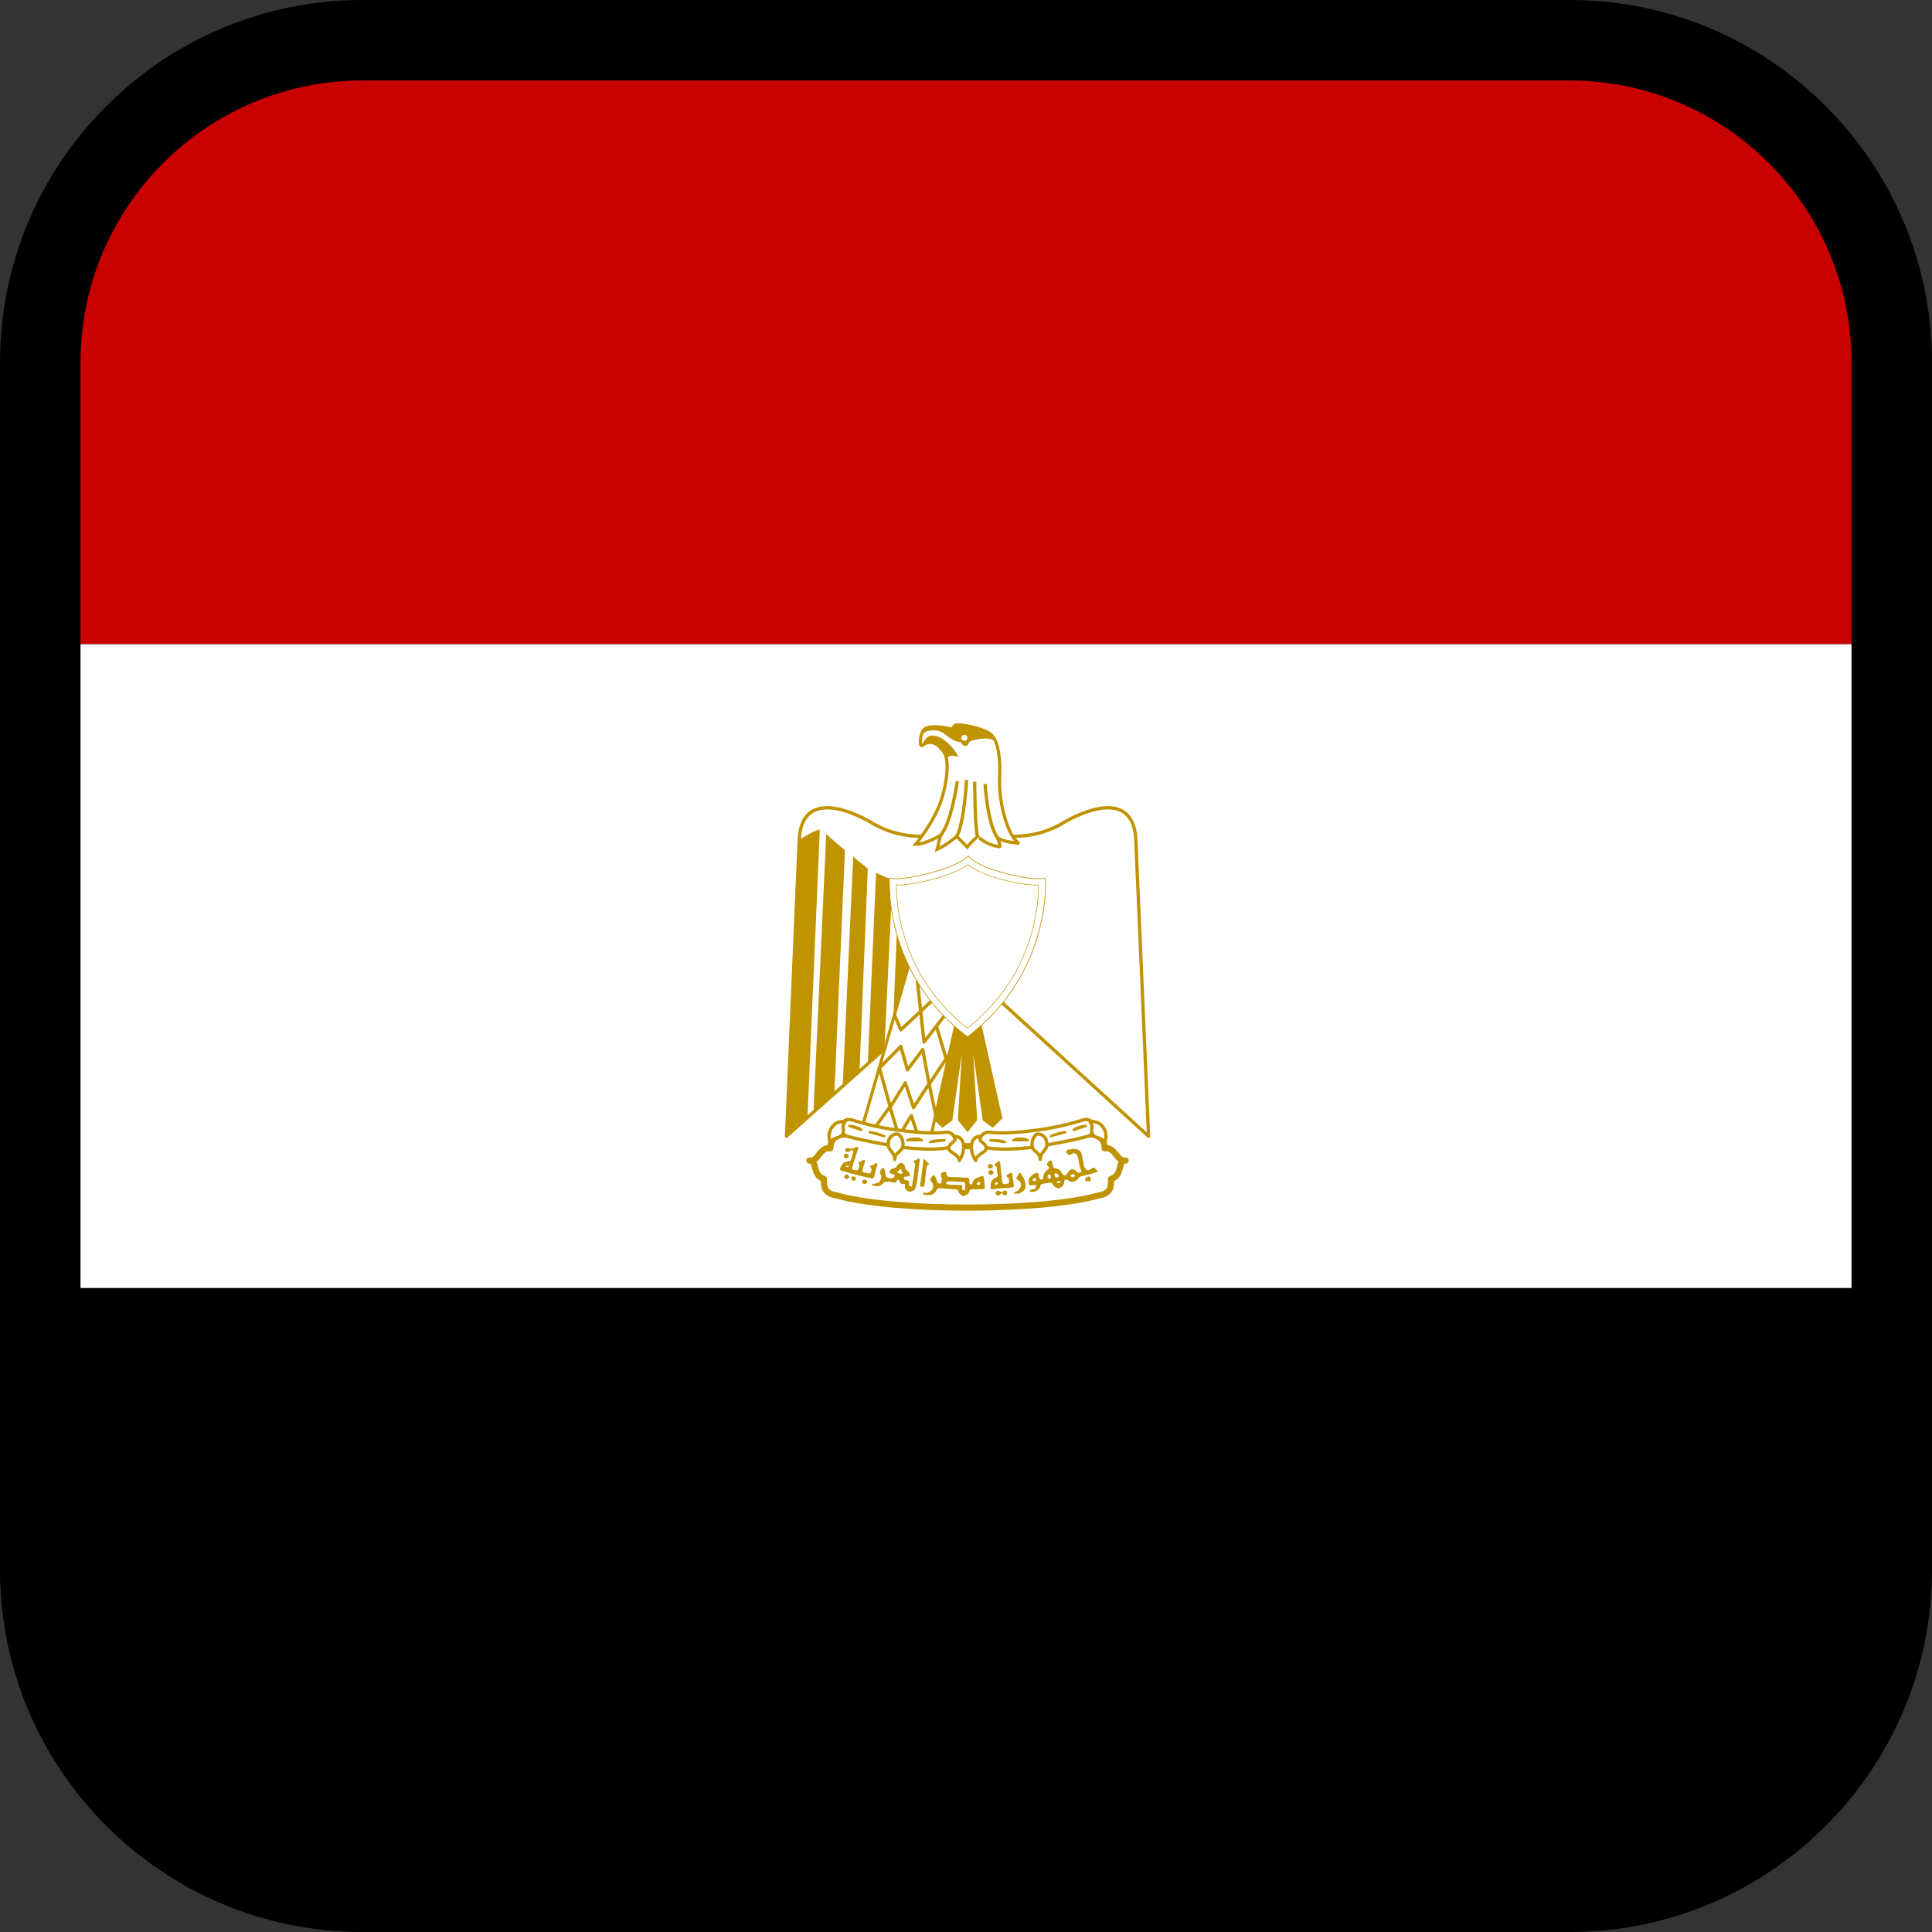 <?xml version="1.0" encoding="utf-8"?>
<!-- Generator: Adobe Illustrator 16.0.0, SVG Export Plug-In . SVG Version: 6.00 Build 0)  -->
<!DOCTYPE svg PUBLIC "-//W3C//DTD SVG 1.1//EN" "http://www.w3.org/Graphics/SVG/1.1/DTD/svg11.dtd">
<svg version="1.1" id="Calque_1" xmlns="http://www.w3.org/2000/svg" xmlns:xlink="http://www.w3.org/1999/xlink" x="0px" y="0px"
	 width="136.063px" height="136.063px" viewBox="0 0 136.063 136.063" enable-background="new 0 0 136.063 136.063"
	 xml:space="preserve">
<rect x="0" y="0" width="136.063" height="136.063" fill="#333333" stroke="none"/>
<g>
	<path d="M110.551,0h-85.04C11.445,0,0,11.445,0,25.512v85.04c0,14.066,11.444,25.512,25.512,25.512h85.04
		c14.068,0,25.512-11.444,25.512-25.512v-85.04C136.063,11.445,124.619,0,110.551,0z"/>
	<path d="M5.67,90.708v19.844c0,10.94,8.899,19.842,19.842,19.842h85.04c10.941,0,19.844-8.9,19.844-19.842V90.708H5.67z"/>
	<rect x="5.67" y="45.354" fill="#FFFFFF" width="124.725" height="45.354"/>
	<g transform="translate(-0.005,0.003) matrix(0.233,0,0,0.233,344.146,97.431)">
		<path fill="#FFFFFF" stroke="#C09300" stroke-width="0.994" stroke-linejoin="round" d="M-1183.922-124.041l54.079,49.299
			l-3.846-89.536c-0.57-13.566-12.577-10.453-21.3-5.56c-8.84,5.56-18.92,5.56-29.57,1.89c-10.65,3.67-20.73,3.67-29.57-1.89
			c-8.723-4.893-20.73-8.006-21.3,5.56l-3.85,89.536L-1183.922-124.041z"/>
		<path id="a" fill="#C09300" d="M-1229.203-167.39l-3.737,87.089l-6.347,5.56l3.85-89.536
			C-1233.623-165.501-1230.451-167.39-1229.203-167.39L-1229.203-167.39z M-1221.607-161.156l-3.172,72.849l-6.343,6.372
			l3.854-84.123c1.24,1.228,4.986,4.227,5.66,4.898V-161.156L-1221.607-161.156z M-1214.699-155.601l-2.489,60.761l-5.099,4.893
			l3.172-69.325C-1217.87-158.048-1215.377-156.267-1214.699-155.601L-1214.699-155.601z M-1207.216-152.484l-2.497,51.787
			l-4.986,3.968l2.493-57.645C-1210.957-153.816-1208.464-152.484-1207.216-152.484z M-1200.312-152.484l-1.81,43.157l-5.103,4.898
			l1.931-47.493C-1204.049-151.922-1200.877-151.922-1200.312-152.484L-1200.312-152.484z"/>
		<path fill="#C09300" stroke="#C09300" stroke-width="0.84" d="M-1182.07-114.225l7.596,33.927l-2.497,2.447l-2.598-1.894
			l-4.311-30.253l1.814,30.253l-2.493,3.117l-2.497-3.117l1.818-30.253l-4.307,30.253l-2.606,1.894l-2.493-2.447l7.587-33.927
			H-1182.07L-1182.07-114.225z"/>
		<g id="b">
			<path fill="#FFFFFF" stroke="#C09300" stroke-width="0.93" stroke-linejoin="round" d="M-1201.56-129.127l-15.066,52.495
				l20.734,3.117l8.836-39.487L-1201.56-129.127L-1201.56-129.127z"/>
			<path fill="none" stroke="#C09300" stroke-width="0.994" stroke-linejoin="round" d="M-1206.537-111.217l1.81,4.336l9.795-9.188
				"/>
			<path fill="none" stroke="#C09300" stroke-width="0.994" stroke-linejoin="round" d="M-1199.759-122.089l2.053,18.878
				l6.23-8.006 M-1193.969-108.108l3.402,11.534 M-1189.23-100.81l-6.883,10.265 M-1193.969-80.297l-2.204-10.235l-1.923-10.407
				l-4.613,6.134l-2.019-7.068l-6.46,6.498l3.285,11.827l4.533-7.319l2.489,7.453l4.655-7.106"/>
			<path fill="none" stroke="#C09300" stroke-width="0.994" stroke-linejoin="round" d="M-1212.21-77.855l4.185-5.769l2.727,8.886
				l3.737-6.23l2.493,7.453"/>
		</g>
		<g>
			<path fill="#FFFFFF" stroke="#C09300" stroke-width="1.861" stroke-linecap="round" stroke-linejoin="round" d="
				M-1184.563-53.166c15.753,0,30.814-1.223,39.654-3.67c3.737-0.666,3.737-2.556,3.737-5.002c3.737-1.223,1.81-5.564,4.416-5.564
				c-2.606,0.67-3.167-4.336-6.343-3.666c0-4.34-4.416-4.898-8.153-3.674c-7.483,2.447-20.739,3.004-33.311,3.004
				c-12.573-0.557-25.72-0.557-33.311-3.004c-3.737-1.223-8.153-0.666-8.153,3.674c-3.176-0.67-3.737,4.336-6.343,3.666
				c2.606,0,0.679,4.34,4.416,5.564c0,2.447,0,4.336,3.854,5.002C-1215.377-54.389-1200.312-53.166-1184.563-53.166
				L-1184.563-53.166z"/>
			<path fill="#FFFFFF" stroke="#C09300" stroke-width="0.994" stroke-linecap="round" stroke-linejoin="round" d="
				M-1205.972-76.636c5.099,0.67,10.763,1.223,15.179,0.67c2.493,0,4.307,4.223-0.679,4.893c-4.416,0.553-11.329,0-15.066-0.67
				c-3.176-0.557-10.084-1.776-14.504-3.004c-4.416-1.889-1.24-5.555,1.249-5.002C-1215.939-78.525-1210.953-77.302-1205.972-76.636
				L-1205.972-76.636z M-1163.15-76.636c-5.09,0.67-10.759,1.223-15.066,0.67c-2.606,0-4.416,4.223,0.57,4.893
				c4.416,0.553,11.333,0,15.07-0.67c3.163-0.557,10.076-1.776,14.496-3.004c4.42-1.889,1.248-5.555-1.24-5.002
				C-1153.179-78.525-1158.16-77.302-1163.15-76.636L-1163.15-76.636z"/>
			<path fill="#FFFFFF" stroke="#C09300" stroke-width="0.994" stroke-linecap="round" stroke-linejoin="round" d="
				M-1221.607-79.078c-3.85-0.666-5.664,3.67-4.42,6.117c0.57-1.223,3.176-1.223,3.745-2.447
				C-1221.607-77.298-1222.851-77.298-1221.607-79.078L-1221.607-79.078z M-1206.537-67.703c0-2.443,2.489-2.145,2.489-4.592
				c0-1.219-0.679-3.113-1.927-3.113c-1.244,0-2.489,1.223-2.489,2.447C-1209.034-70.515-1206.537-70.146-1206.537-67.703z
				 M-1188.606-74.742c3.737,0,3.364,4.893,1.55,7.34c0-1.776-3.167-2.447-3.167-3.666
				C-1190.223-72.961-1187.366-72.961-1188.606-74.742z M-1147.523-79.078c3.854-0.666,5.664,3.67,4.424,6.117
				c-0.57-1.223-3.176-1.223-3.745-2.447C-1147.523-77.298-1146.27-77.298-1147.523-79.078L-1147.523-79.078z M-1162.584-67.703
				c0-2.443-2.489-2.145-2.489-4.592c0-1.219,0.679-3.113,1.923-3.113c1.24,0,2.493,1.223,2.493,2.447
				C-1160.087-70.515-1162.584-70.146-1162.584-67.703z M-1180.52-74.742c-3.737,0-3.368,4.893-1.554,7.34
				c0-1.776,3.176-2.447,3.176-3.666C-1178.903-72.961-1181.764-72.961-1180.52-74.742L-1180.52-74.742z"/>
			<path fill="#FFFFFF" stroke="#C09300" stroke-width="0.697" stroke-linecap="round" stroke-linejoin="round" d="
				M-1220.363-77.855c1.249,0,3.176,0.557,3.741,1.228L-1220.363-77.855L-1220.363-77.855z M-1214.137-75.961
				c0.679,0,3.176,0.557,4.416,1.223l-4.42-1.228L-1214.137-75.961z M-1191.472-73.519c-1.248,0-3.737,0-4.416,0.557
				L-1191.472-73.519L-1191.472-73.519z M-1198.384-73.519c-0.679-0.67-3.172-0.67-4.416,0H-1198.384L-1198.384-73.519z
				 M-1148.763-77.855c-1.24,0-3.054,0.557-3.737,1.228L-1148.763-77.855z M-1154.984-75.961c-0.679,0-3.176,0.557-4.416,1.223
				l4.416-1.228V-75.961z M-1177.65-73.519c1.248,0,3.737,0,4.416,0.557L-1177.65-73.519L-1177.65-73.519z M-1170.737-73.519
				c0.679-0.67,3.163-0.67,4.416,0h-4.424H-1170.737z"/>
			<g>
				<path fill="#C09300" d="M-1221.41-68.076c-0.419-0.075-0.645-0.406-0.536-0.792c0.126-0.474,0.511-0.746,0.88-0.616
					c0.226,0.08,0.654,0.499,0.654,0.649c0.004,0.172-0.218,0.582-0.318,0.587c-0.042,0-0.105,0.034-0.142,0.075
					C-1220.949-68.081-1221.201-68.034-1221.41-68.076L-1221.41-68.076z M-1178.027-65.035c-0.159-0.059-0.415-0.402-0.415-0.561
					c0-0.302,0.457-0.792,0.737-0.792c0.134,0,0.511,0.193,0.658,0.335c0.26,0.264,0.197,0.691-0.117,0.938
					C-1177.323-64.997-1177.805-64.951-1178.027-65.035L-1178.027-65.035z M-1177.742-63.112c-0.335-0.109-0.457-0.272-0.486-0.633
					c-0.025-0.377,0.017-0.436,0.419-0.649l0.285-0.155l0.276,0.117c0.377,0.168,0.545,0.348,0.561,0.599
					c0.017,0.268-0.193,0.545-0.503,0.683C-1177.474-63.028-1177.491-63.028-1177.742-63.112L-1177.742-63.112z"/>
				<path fill="#C09300" d="M-1217.929-71.558c-0.272-0.008-0.649,0.239-0.863,0.365c-0.515,0.121-1.11,0.427-1.605,0.096
					c-0.486-0.147-1.135-0.029-1.207,0.561c0.126,0.503,0.846,0.792,1.282,0.457c0.327-0.415,1.207-0.658,1.307,0.05
					c-0.36,0.536-0.318,1.244-0.616,1.814c-0.05,0.356-0.197,0.695-0.398,0.997c-0.36,0.034-0.754-0.008-1.056,0.218
					c-0.494,0.025-1.001,0.268-1.286,0.679c-0.318,0.444-0.624,0.901-0.716,1.454c0.084,0.561,0.741,0.721,1.232,0.75
					c0.528,0.142,1.056,0.327,1.584,0.486c0.855,0.189,1.659,0.49,2.514,0.679c1.253,0.369,2.564,0.536,3.829,0.871
					c0.13,0.042,0.251,0.08,0.394,0.096c0.519,0.105,0.796-0.452,0.838-0.871c0.26-0.901,0.457-1.814,0.716-2.715
					c0.18-0.36,0.39-1.177-0.323-0.993c-0.406,0.239-0.754,0.599-1.257,0.629c-0.691,0.042-0.297,0.733-0.025,1.018
					c0.059,0.457-0.088,1.001-0.394,1.357c-0.411,0.255-0.93-0.046-1.357-0.147c-0.453,0.008-1.362-0.218-0.938-0.821
					c0.151-0.448,0.163-0.938,0.344-1.383c0.235-0.478,0.268-0.997,0.369-1.504c-0.285-0.603-0.771,0.197-1.156,0.268
					c-0.268,0.18-1.27,0.26-0.742,0.725c0.457,0.344,0.105,0.93,0.025,1.357c-0.029,0.595-0.662,0.742-1.161,0.603
					c-0.494-0.021-1.182-0.381-0.763-0.922c0.092-0.444,0.251-0.884,0.344-1.332c0.184-0.536,0.344-1.056,0.545-1.596
					c0.084-0.486,0.26-0.934,0.494-1.357c0.008-0.528,0.377-0.984,0.369-1.525C-1217.644-71.457-1217.765-71.55-1217.929-71.558
					L-1217.929-71.558z M-1220.765-65.935c0.067-0.008,0.109,0,0.172,0.025c0.197,0.084,0.205,0.239,0,0.411
					c-0.088,0.075-0.189,0.151-0.222,0.147c-0.369-0.033-0.478-0.084-0.494-0.218c-0.013-0.117,0.025-0.151,0.272-0.268
					C-1220.916-65.894-1220.832-65.923-1220.765-65.935z M-1221.586-62.039c-0.39-0.365-0.327-0.628,0.251-1.052
					c0.251-0.18,0.402-0.159,0.683,0.092c0.436,0.39,0.457,0.637,0.071,0.972c-0.193,0.168-0.277,0.201-0.494,0.201
					C-1221.31-61.821-1221.377-61.851-1221.586-62.039z M-1219.173-61.327c-0.369-0.088-0.595-0.448-0.503-0.804
					c0-0.017,0.004-0.029,0.008-0.042c0.1-0.335,0.159-0.369,0.662-0.377c0.566,0,0.679,0.092,0.679,0.578
					c0.008,0.276-0.017,0.339-0.155,0.465C-1218.645-61.36-1218.959-61.277-1219.173-61.327L-1219.173-61.327z M-1148.805-61.268
					c-0.18-0.147-0.218-0.209-0.218-0.398c0-0.318,0.184-0.549,0.591-0.733c0.532-0.239,0.758-0.205,0.964,0.147
					c0.268,0.465,0.251,0.658-0.067,0.972c-0.176,0.172-0.209,0.18-0.62,0.184C-1148.562-61.092-1148.599-61.105-1148.805-61.268z
					 M-1215.976-60.376c-0.289-0.075-0.44-0.285-0.44-0.624c-0.004-0.26,0.017-0.302,0.201-0.444
					c0.117-0.092,0.306-0.168,0.453-0.189c0.214-0.029,0.293-0.008,0.461,0.105c0.436,0.302,0.528,0.599,0.276,0.888
					C-1215.293-60.334-1215.549-60.263-1215.976-60.376L-1215.976-60.376z M-1198.669-59.618c-0.059-0.075-0.201-0.122-0.218-0.218
					c0.025-0.432,0.046-0.871,0.184-1.282c0.075-0.402,0.008-0.83,0.155-1.223c0.147-0.716,0.147-1.458,0.318-2.17
					c0.008-0.369,0.042-0.737,0.155-1.094c0.122-0.557,0.008-1.144,0.176-1.697c-0.017-0.209,0.226-0.763,0.44-0.432
					c0.31,0.444,0.716,0.809,1.119,1.173c0.348,0.197,0.034,0.486-0.209,0.582c-0.327,0.126-0.402,0.482-0.385,0.792
					c-0.042,0.323-0.176,0.624-0.189,0.951c-0.071,0.486-0.054,0.976-0.121,1.458c-0.142,0.473-0.084,0.976-0.134,1.462
					c0.008,0.31-0.142,0.591-0.126,0.901c-0.034,0.314-0.05,0.691-0.318,0.909C-1198.083-59.375-1198.46-59.4-1198.669-59.618
					L-1198.669-59.618z M-1175.216-67.213c-0.377,0.281-0.721,0.616-1.056,0.943c-0.469,0.352,0.377,0.553,0.486,0.85
					c0.126,0.453,0.117,0.938,0.151,1.404c0.142,0.427,0.209,0.884,0.176,1.332c-0.042,0.486-0.687,0.385-0.964,0.658
					c-0.385,0.159-0.545,0.532-0.838,0.796c-0.193,0.377-0.251,0.838-0.276,1.261c0.034,0.348-0.235,0.737,0,1.039
					c0.034,0.046,0.067,0.105,0.105,0.151c0.084,0.109,0.268,0.021,0.394,0.046c0.402-0.021,0.813,0.038,1.19-0.121
					c0.955-0.163,1.919-0.176,2.882-0.218c0.595,0.021,1.165-0.184,1.751-0.167c0.469,0.1,0.679-0.394,0.67-0.754
					c-0.26-0.507-0.033-1.106-0.251-1.621c-0.184-0.524-0.109-1.106-0.193-1.647c-0.017-0.427-0.561-0.587-0.838-0.268
					c-0.268,0.268-0.712,0.318-0.913,0.654c-0.235,0.469,0.494,0.469,0.612,0.825c0.142,0.36,0.1,0.758,0.126,1.14
					c0.092,0.457-0.419,0.482-0.737,0.532c-0.427,0.155-1.022,0.26-1.265-0.243c-0.142-0.373-0.126-0.771-0.168-1.165
					c-0.008-0.687-0.184-1.37-0.226-2.057c-0.034-0.85-0.184-1.697-0.243-2.547C-1174.65-66.74-1174.705-67.318-1175.216-67.213
					L-1175.216-67.213z M-1175.706-60.816l0.247,0.025l0.025,0.289l0.025,0.289l-0.327,0.096c-0.168,0.055-0.318,0.075-0.318,0.075
					c-0.05-0.029-0.101-0.063-0.151-0.096c-0.167-0.126-0.126-0.302,0.101-0.536C-1175.966-60.803-1175.907-60.828-1175.706-60.816
					L-1175.706-60.816z M-1199.373-68.014c-0.297,0.105-0.679,0.541-0.985,0.536c-0.691,0.046-0.599,0.708-0.096,0.943
					c0.067,0.201,0,0.457,0.025,0.679c0.092,0.612-0.302,1.102-0.226,1.718c-0.034,0.679-0.243,1.332-0.268,2.011
					c-0.197,0.704-0.201,1.42-0.323,2.133c-0.08,0.641-0.549,0.415-0.959,0.243c-0.008-0.276-0.025-0.545-0.025-0.821
					c0.168-0.637-0.352-0.821-0.863-0.896c-0.545,0.05-0.813-0.406-0.696-0.871c0.235-0.276,0.821-0.197,1.186-0.243
					c0.775,0.155,0.742-0.863,0.348-1.215c-0.272-0.49-0.947-0.704-1.14-1.211c0.075-0.67-0.377-1.341-0.938-1.672
					c-0.855-0.059-1.508,0.67-1.818,1.383c-0.356,0.101-0.721,0.205-1.064,0.339c-0.557,0.138-1.353,1.094-0.595,1.454
					c0.427,0.117,1.743,0.411,1.165,0.993c-0.327,0.549-0.947,0.557-1.504,0.411c-0.57,0.004-1.211-0.272-1.186-0.917
					c-0.117-0.582-0.096-1.211-0.377-1.747c-0.113-0.649-0.863-0.499-0.909,0.096c-0.578,0.415-0.503,1.085-0.092,1.575
					c0.247,0.566,0,1.223-0.251,1.747c-0.151,0.679-0.913,0.7-1.458,0.917c-0.264,0.101-1.282-0.059-0.913,0.511
					c0.599,0.205,1.307,0.39,1.927,0.243c0.654-0.08,1.215-0.52,1.533-1.068c0.436-0.432,1.177-0.205,1.751-0.218
					c0.612,0,1.232,0.423,1.827,0.147c0.168-0.436,0.964-1.161,1.207-0.411c-0.042,0.666,0.561,1.026,1.186,0.943
					c0.683-0.038,0.432,0.473,0.419,0.871c0.046,0.725,0.524,1.106,1.135,1.408c0.209,0.054,0.432,0.038,0.641,0
					c0.591-0.184,1.228-0.44,1.408-1.094c0.239-0.528,0.247-1.123,0.419-1.667c0.138-0.88,0.323-1.755,0.348-2.644
					c0.218-0.804,0.151-1.655,0.318-2.472c0.105-0.603,0.184-1.211,0.247-1.818C-1199.046-68.022-1199.189-68.076-1199.373-68.014
					L-1199.373-68.014z M-1204.727-64.792c0.126,0.017,0.188,0.159,0.201,0.415c0.008,0.281,0.159,0.511,0.344,0.557
					c0.142,0.033,0.134,0.184-0.025,0.289c-0.092,0.063-0.251,0.101-0.545,0.096c-0.453,0-0.737-0.117-0.98-0.365l-0.151-0.142
					l0.218-0.147c0.159-0.121,0.31-0.247,0.444-0.39C-1204.995-64.7-1204.845-64.804-1204.727-64.792L-1204.727-64.792z
					 M-1152.584-70.896c-0.444,0.017-0.897,0.088-1.307,0.193c-0.817-0.05-1.232,0.796-0.44,1.211
					c0.478,1.19,1.215-0.243,1.977-0.147c1.131,0.218,1.232,1.424,1.408,2.329c0.059,0.897,0.327,1.768,0.587,2.614
					c0.762,0.829-0.57,1.349-1.131,0.704c-0.486-0.515-1.517-1.148-2.103-0.436c-0.712,0.297-0.737,1.232-1.332,1.504
					c-0.955,0.285-1.073-0.871-1.575-1.357c-0.461-0.641-1.349-0.695-2.07-0.922c-0.344-0.675-0.168-1.818-0.863-2.279
					c-0.595,0.239-1.676,1.32-0.771,1.818c0.88,0.746-0.385,1.085-0.788,1.6c-0.578,0.633-0.67,1.5-0.762,2.3
					c-0.997,0.541-1.19-0.612-1.307-1.332c-0.084-0.863-0.821-0.607-1.332-0.289c-0.754,0.297-1.131,0.997-1.659,1.55
					c-0.059,0.499,0.034,1.052,0.025,1.575c0.176,0.628,0.947,0.331,1.433,0.289c0.771-0.318,1.089,0.486,0.469,0.947
					c-0.419,0.524-1.751,0.251-1.634,1.089c0.436,0.046,0.88,0.033,1.316,0c0.855-0.23,1.785-0.834,1.869-1.768
					c0.117-0.821,1.324-0.67,1.977-0.85c0.821-0.23,1.81-0.289,2.003,0.729c0.561,0.578,1.776,1.228,2.388,0.436
					c0.628-0.377,0.93-1.039,0.888-1.747c-0.126-0.607,1.005-0.628,1.282-0.289c0.419,0.666,1.701,0.469,2.321,0.096
					c0.662-0.478,0.804-1.32,1.751-1.332c1.408-0.411,2.874-0.654,4.248-1.165c1.114-0.235-0.168-0.926-0.444-1.332
					c-0.846-0.411-1.584,1.274-2.539,0.44c-0.746-0.557-0.695-1.613-0.964-2.426c-0.193-1.052-0.142-2.267-0.913-3.1
					C-1151.113-70.8-1151.834-70.929-1152.584-70.896L-1152.584-70.896z M-1157.959-63.556c0.1,0,0.205,0.046,0.394,0.147
					c0.352,0.189,0.595,0.499,0.595,0.75c0,0.167-0.042,0.176-0.293,0.293c-0.159,0.071-0.335,0.142-0.402,0.142
					c-0.142,0-0.486-0.276-0.486-0.385c0-0.046-0.05-0.222-0.101-0.364c-0.092-0.247-0.084-0.247,0.05-0.411
					C-1158.131-63.493-1158.064-63.552-1157.959-63.556L-1157.959-63.556z M-1152.797-63.288c0.293-0.021,0.469,0.071,0.587,0.289
					c0.142,0.255,0.05,0.448-0.318,0.607c-0.159,0.067-0.318,0.126-0.344,0.121c-0.025-0.008-0.159-0.08-0.293-0.172
					c-0.218-0.138-0.251-0.201-0.251-0.369C-1153.417-63.049-1153.141-63.267-1152.797-63.288L-1152.797-63.288z M-1159.861-63.216
					c0.092-0.013,0.163,0.029,0.272,0.121c0.142,0.117,0.184,0.218,0.218,0.461c0.025,0.172,0.025,0.39,0,0.486
					c-0.033,0.176-0.042,0.168-0.44,0.168c-0.507,0.004-0.553-0.05-0.549-0.507c0.008-0.293,0.017-0.373,0.176-0.532
					C-1160.058-63.149-1159.945-63.204-1159.861-63.216z M-1164.202-62.102c0.159,0.038,0.31,0.155,0.344,0.339
					c0.05,0.247,0.008,0.36-0.193,0.461c-0.176,0.088-0.578,0.117-0.696,0.05c-0.033-0.025-0.109-0.084-0.142-0.147
					c-0.059-0.096-0.05-0.138,0.025-0.197c0.042-0.038,0.092-0.092,0.092-0.117c0-0.029,0.059-0.126,0.126-0.218
					C-1164.528-62.081-1164.365-62.14-1164.202-62.102L-1164.202-62.102z M-1156.899-61.18c0.142,0,0.264,0.046,0.348,0.121
					c0.151,0.126,0.138,0.31-0.025,0.436c-0.109,0.08-0.687,0.071-0.888,0c-0.084-0.034-0.117-0.075-0.126-0.168
					c0-0.113,0.029-0.18,0.226-0.268C-1157.205-61.134-1157.037-61.18-1156.899-61.18L-1156.899-61.18z M-1170.452-57.443
					c-0.075-0.05-0.193-0.092-0.075-0.172c0.134-0.235,0.402-0.318,0.645-0.402c0.436-0.184,0.804-0.499,1.089-0.867
					c0.029-0.26,0.335-0.398,0.335-0.67c0-0.369,0.025-0.746-0.067-1.106c-0.109-0.331-0.36-0.582-0.658-0.754
					c-0.205-0.155-0.532-0.201-0.612-0.473c-0.042-0.268,0.201-0.469,0.285-0.708c0.176-0.327,0.327-0.67,0.52-0.989
					c0.201-0.222,0.52-0.013,0.62,0.205c0.151,0.214,0.285,0.444,0.36,0.696c0.235,0.255,0.453,0.557,0.536,0.901
					c0.117,0.239,0.302,0.465,0.293,0.75c0,0.323,0.184,0.608,0.168,0.93c0.017,0.44,0.017,0.888-0.151,1.299
					c-0.109,0.23-0.327,0.369-0.478,0.57c-0.251,0.23-0.528,0.448-0.855,0.57c-0.226,0.075-0.36,0.331-0.645,0.268
					c-0.402,0.008-0.821,0.059-1.223,0C-1170.335-57.355-1170.482-57.473-1170.452-57.443L-1170.452-57.443z M-1175.865-57.095
					c-0.193-0.193-0.235-0.276-0.235-0.465c0-0.193,0.029-0.268,0.218-0.457c0.352-0.344,0.52-0.352,1.114-0.05
					c0.57,0.281,0.763,0.31,0.821,0.105c0.042-0.193,0.377-0.373,0.687-0.373c0.201,0,0.31,0.038,0.469,0.159
					c0.193,0.151,0.205,0.176,0.205,0.528c0,0.36,0,0.373-0.222,0.57c-0.222,0.193-0.251,0.201-0.528,0.172
					c-0.348-0.033-0.553-0.188-0.603-0.452c-0.042-0.197-0.117-0.239-0.172-0.109c-0.017,0.042-0.101,0.096-0.18,0.113
					c-0.168,0.042-0.436,0.209-0.628,0.39c-0.075,0.067-0.201,0.101-0.411,0.105C-1175.614-56.861-1175.647-56.878-1175.865-57.095
					L-1175.865-57.095z M-1191.522-64c-0.524,0.008-1.089,0.444-1.156,0.947c0.117,0.587,0.612,1.156,0.293,1.772
					c0.218,0.783-0.603,1.081-1.156,0.628c-0.344-0.754-0.511-1.579-1.014-2.254c-0.637-0.176-0.913,0.821-1.357,1.161
					c0.218,0.587,0.863,1.114,0.938,1.843c0.151,0.712-0.285,1.5-0.913,1.869c-0.545,0.507-1.282,0.323-1.952,0.436
					c-0.804,0.461,0.595,0.633,0.964,0.654c0.83,0.084,1.684-0.025,2.296-0.629c0.603-0.285,0.561-1.32,1.282-1.433
					c1.257-0.055,2.497,0.188,3.754,0.218c0.67,0.159,1.709-0.075,2.17,0.415c0,0.855,0.746,1.387,1.458,1.722
					c0.394,0.105,0.804-0.377,1.207-0.465c0.762-0.239,0.528-1.161,0.989-1.525c1.303-0.071,2.619-0.054,3.926-0.075
					c0.251,0.008,0.318-0.335,0.494-0.482c-0.033-0.494-0.05-0.989-0.126-1.475c-0.251-0.628,0.042-1.437-0.419-1.965
					c-0.654-0.176-1.215,0.415-1.877,0.457c-0.733,0.323-1.349,0.985-1.382,1.793c-0.432,0.7-1.127-0.122-0.884-0.7
					c-0.029-0.256,0.05-0.549-0.025-0.775c-0.398-0.474-1.102-0.318-1.655-0.385c-0.804,0.029-1.592-0.142-2.392-0.126
					c-0.704-0.05-1.437,0.059-2.124-0.117c-0.813-0.025-0.704-0.809-0.838-1.357C-1191.17-63.958-1191.346-64-1191.522-64
					L-1191.522-64z M-1189.938-61.138c0.268,0.004,0.524,0.042,0.788,0.075c0.339,0.054,0.704-0.117,1.035,0
					c0.775,0.126,1.546,0.096,2.321,0.168c0.205,0,0.348,0.142,0.494,0.268c0,0.528,0,1.068,0,1.596
					c-0.025,0.201,0.059,0.465-0.121,0.607c-0.063,0.038-0.126,0.084-0.201,0.096c-0.214-0.055-0.44-0.193-0.545-0.39
					c-0.034-0.272,0.017-0.541,0.025-0.821c-0.004-0.071,0.033-0.184,0-0.243c-0.168-0.117-0.356-0.193-0.566-0.193
					c-0.674-0.025-1.328-0.071-1.998-0.096c-0.561-0.034-1.131,0.046-1.676-0.101c-0.218-0.071-0.49-0.046-0.62-0.264
					c-0.184-0.209,0.084-0.461,0.268-0.557C-1190.483-61.105-1190.21-61.143-1189.938-61.138L-1189.938-61.138z M-1181.031-60.942
					c0.13-0.004,0.159,0.034,0.222,0.268c0.042,0.142,0.084,0.318,0.101,0.385c0.025,0.092-0.017,0.117-0.151,0.168
					c-0.385,0.147-0.779,0.13-0.913-0.05c-0.059-0.08,0.017-0.335,0.126-0.436C-1181.425-60.807-1181.169-60.942-1181.031-60.942
					L-1181.031-60.942z"/>
			</g>
		</g>
		<g transform="matrix(4.29,0,0,4.29,-1476.428,-417.989)">
			<path fill="#FFFFFF" stroke="#C09300" stroke-width="0.222" d="M70.298,59.608c0.121,0.007-0.166-0.646-0.166-0.646
				c0.324,0.326,1.551,0.404,1.551,0.404c-0.735-0.319-1.473-2.729-1.385-4.648c0.078-1.928-0.283-2.686-0.57-2.97
				c-0.368-0.36-1.553-0.68-2.332-0.723c-0.439-0.021-0.367,0.326-0.367,0.326c-0.816-0.205-1.631-0.283-2-0.042
				c-0.347,0.227-0.418,1.359-0.166,1.161c0.612-0.481,1.147-0.043,1.516,0.481c0.325,0.461,0.303,1.765-0.166,3.288
				c-0.49,1.602-1.832,3.203-1.832,3.203c0.729,0,1.753-0.639,1.753-0.639l-0.245,0.999c0.771-0.36,1.386-0.921,1.386-0.921
				l0.735,0.758c0.246-0.317,0.737-0.758,0.737-0.758S69.358,59.523,70.298,59.608L70.298,59.608z"/>
			<path fill="none" stroke="#C09300" stroke-width="0.232" d="M67.317,54.994c0,0-0.412,2.969-1.185,3.813 M67.966,54.916
				c0,0-0.159,3.004-0.691,3.969 M68.542,55.037c0,0,0,3.289,0.203,3.848 M69.272,55.2c0,0,0.166,2.763,0.856,3.763"/>
			<path fill="#C09300" stroke="#C09300" stroke-width="0.065" d="M66.573,53.556c-0.035-0.263-0.103-0.468-0.195-0.603
				c-0.367-0.524-0.901-0.964-1.516-0.482c0,0,0.21-0.638,0.657-0.657c0.347-0.021,1.134,0.255,1.825,1.417
				c0,0-0.513-0.113-0.635-0.008C66.479,53.421,66.573,53.556,66.573,53.556L66.573,53.556z"/>
			<path fill="#C09300" stroke="#C09300" stroke-width="0.065" d="M64.798,51.686c0.051-0.163,0.13-0.313,0.231-0.375
				c0.367-0.241,1.184-0.163,1.998,0.042c0,0-0.071-0.348,0.369-0.326c0.778,0.043,1.963,0.361,2.33,0.724
				c0.087,0.092,0.188,0.228,0.275,0.432h-0.016c-0.181-0.247-0.693-0.232-0.814-0.22c-0.195,0.021-0.317,0.015-0.578,0.078
				c-0.124,0.028-0.311,0.063-0.413,0.142c-0.078,0.063-0.144,0.299-0.266,0.299c-0.195,0-0.182-0.051-0.231-0.106
				c-0.064-0.078-0.101-0.19-0.166-0.185c-0.201,0.036-0.525-0.12-0.938-0.438c-0.411-0.319-0.57-0.396-1.104-0.362
				c-0.526,0.043-0.692,0.334-0.692,0.334L64.798,51.686z"/>
			<circle fill="#FFFFFF" cx="67.815" cy="51.941" r="0.212"/>
		</g>
		<path fill="#FFFFFF" stroke="#C09300" stroke-width="0.21" d="M-1184.592-104.784c25.787-19.469,23.575-47.983,23.575-47.983
			c-0.679,0.134-1.324,0.201-2.011,0.201c-5.405,0-18.3-3.037-21.308-6.896c-3.222,3.49-16.402,6.896-21.777,6.896
			c-0.679,0-1.357-0.067-2.003-0.201C-1208.121-152.767-1210.366-124.253-1184.592-104.784L-1184.592-104.784z"/>
		<path fill="none" stroke="#C09300" stroke-width="0.167" d="M-1163.07-150.677c-0.226,0.013-0.453,0.017-0.67,0.017
			c-4.902,0-16.289-2.464-20.671-6.167c-4.596,3.419-16.172,6.167-20.994,6.167c-0.222,0-0.444-0.025-0.666-0.063
			c-0.008,1.077,0.046,2.191,0.113,3.209c0.251,3.8,0.93,7.612,1.965,11.282c3.247,11.551,9.883,21.367,19.402,28.812
			c9.531-7.453,16.176-17.274,19.427-28.833c1.039-3.67,1.718-7.487,1.977-11.283
			C-1163.129-148.599-1163.07-149.902-1163.07-150.677L-1163.07-150.677z"/>
		<g>
			<g>
				<defs>
					<path id="SVGID_1_" d="M-16336.111-4593.955c-3.498,0.206-7.121,0.272-10.619,0.272c-77.838,0-258.484-39.193-328.156-97.923
						c-72.865,54.238-256.465,97.923-333.098,97.923c-3.498,0-7.121-0.402-10.619-1.077c-0.131,17.135,0.736,34.874,1.877,51.012
						c4.025,60.288,14.789,120.848,31.182,179.045c51.414,183.348,156.857,339.066,307.959,457.233
						c151.26-118.213,256.645-274.145,308.264-457.568c16.395-58.202,27.287-118.758,31.314-179.046
						C-16337.057-4561.021-16336.111-4581.654-16336.111-4593.955L-16336.111-4593.955z"/>
				</defs>
				<clipPath id="SVGID_2_">
					<use xlink:href="#SVGID_1_"  overflow="visible"/>
				</clipPath>
				<g transform="matrix(16.042,0,0,16.042,2325.464,-2179.285)" clip-path="url(#SVGID_2_)">
					<path fill="#C09300" d="M-220.15,126.055h0.899v3.108h-0.899V126.055z"/>
					<path fill="#FFFFFF" d="M-219.251,126.055h0.899v3.108h-0.899V126.055z"/>
					<path fill="#C09300" d="M-218.353,126.055h0.899v3.108h-0.899V126.055z"/>
				</g>
			</g>
		</g>
	</g>
	<path fill="#C80000" d="M110.551,5.669h-85.04C14.57,5.669,5.67,14.571,5.67,25.512v19.842h124.725V25.512
		C130.395,14.571,121.492,5.669,110.551,5.669z"/>
</g>
</svg>
